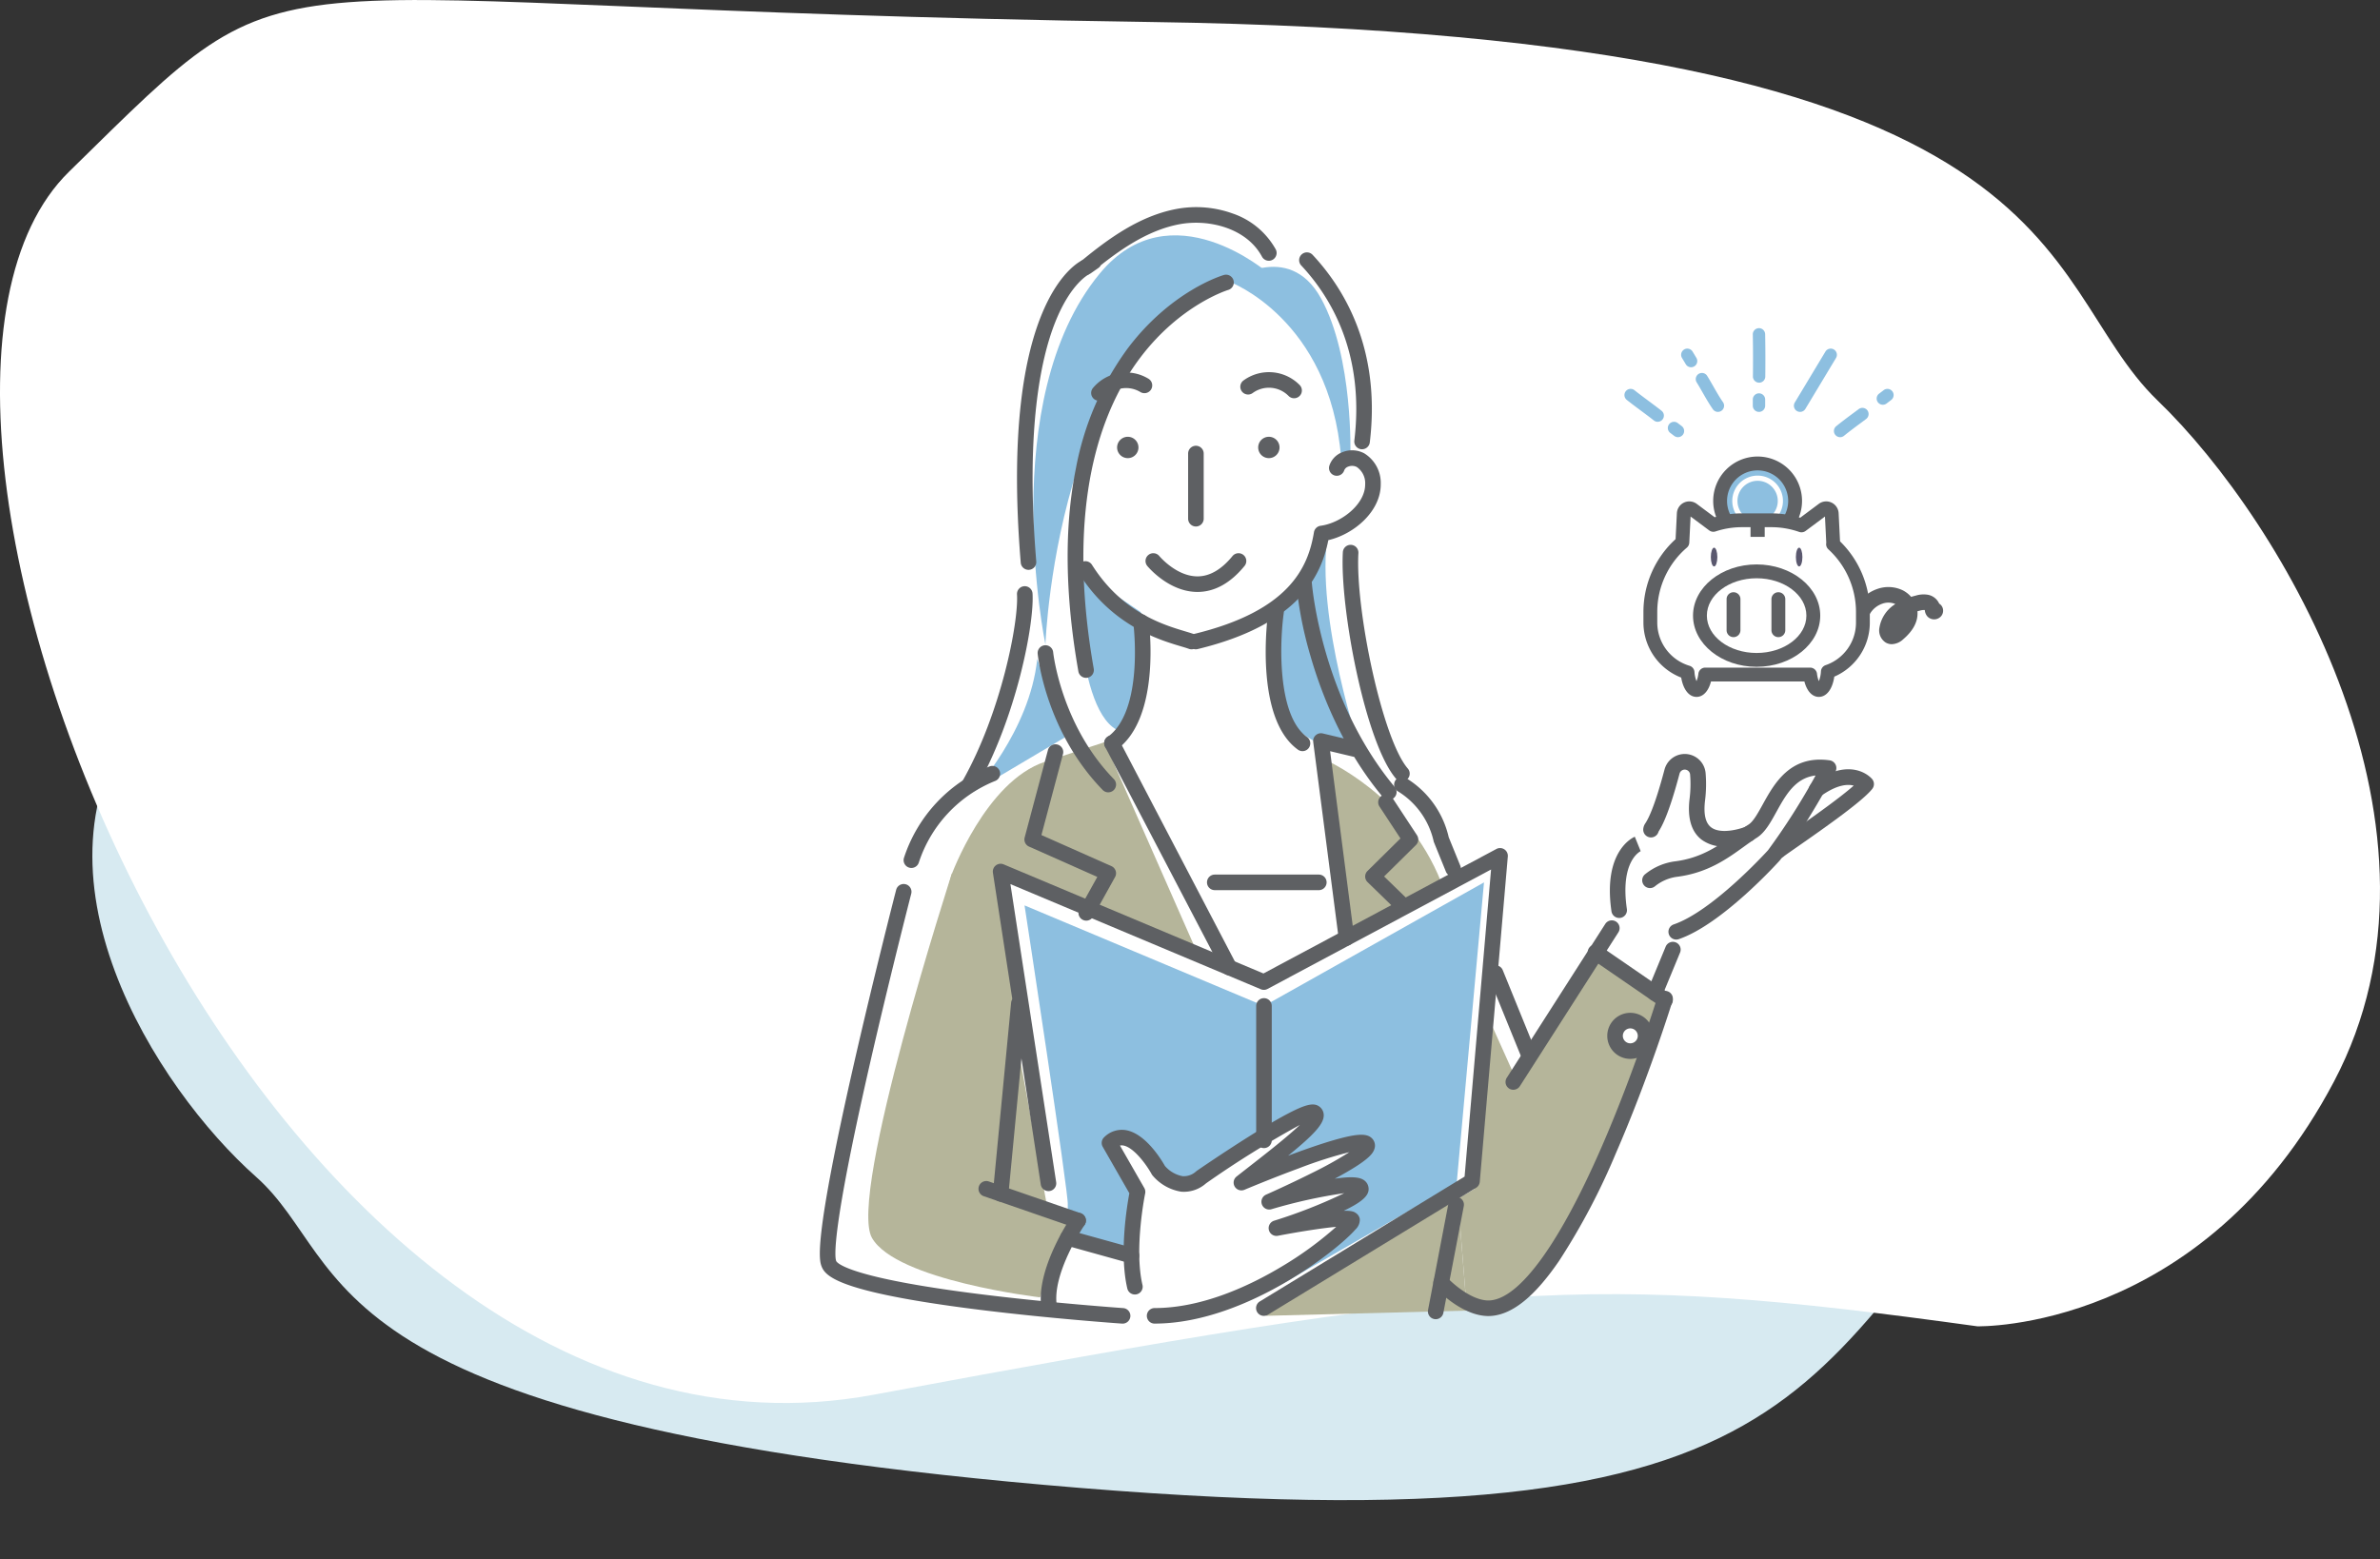 <svg xmlns="http://www.w3.org/2000/svg" xmlns:xlink="http://www.w3.org/1999/xlink" width="466.131" height="305.49" viewBox="0 0 466.131 305.49">
  <rect x="0" y="0" width="466.131" height="305.49" fill="#333333" stroke="none"/>
  <defs>
    <clipPath id="clip-path">
      <rect id="長方形_23089" data-name="長方形 23089" width="220" height="218.721" fill="none"/>
    </clipPath>
  </defs>
  <g id="グループ_7400" data-name="グループ 7400" transform="translate(-162.152 -4312.51)">
    <path id="パス_19971" data-name="パス 19971" d="M66.034,11.865c64.061,7.068,80.469,5.947,181-8.948S439.561,32.186,389.3,89.616s-33.509,94.538-187.6,92.79-144.531-33.594-165.227-49.5-50.61-56.26-28.928-89.03S66.034,11.865,66.034,11.865Z" transform="matrix(0.998, 0.07, -0.07, 0.998, 185.181, 4407.835)" fill="#d7eaf1"/>
    <path id="パス_19970" data-name="パス 19970" d="M78.87,15.025c76.513,10.59,96.111,8.911,216.177-13.407S500.422,194.381,452.623,241.2s-27.678,31.96-211.724,29.342S68.275,220.214,43.556,196.386-16.891,112.092,9.005,62.992,78.87,15.025,78.87,15.025Z" transform="translate(628.283 4587.359) rotate(180)" fill="#fff"/>
    <g id="グループ_7258" data-name="グループ 7258" transform="translate(322.719 4353.086)">
      <g id="グループ_7257" data-name="グループ 7257" transform="translate(0)" clip-path="url(#clip-path)">
        <path id="パス_19619" data-name="パス 19619" d="M125.327,217.471H64.011S8.91,216.222,6.5,208.162,24.477,120.6,24.477,120.6L34,114.282S46.328,89.87,44.87,60.141,51.7,21,61.942,8.956,88.358,1.136,92.65,10.129c0,0,4.147-3.855,8.849,2.971s13.69,27.916,7.116,36.815c0,0,9.159,5.93.018,13.241,0,0-2.036,38.473,12.142,52.57s22.714,51.3,22.714,51.3l17.773-28.155s-.044-10.141,6.236-15.784c0,0,4.481-16.624,6.826-13.793s2.262,22.253,12.237,14.656c0,0,10.481-16.648,14.507-13.033S209,113.619,209,113.619l-13.451,11.4-22.314,17.73-4.976,12.363Z" transform="translate(-4.706 -1.14)" fill="#fff"/>
        <path id="パス_19620" data-name="パス 19620" d="M97.258,440.606s6.73-18.448,18.37-22.281l11.64-3.833,17.907,40.666-37.451-14.984,1.167,12.445-13.164-6.151Z" transform="translate(-71.52 -309.675)" fill="#b5b59a"/>
        <path id="パス_19621" data-name="パス 19621" d="M346.866,788.451,383,768.159l1.762,21.921L345.371,791.1Z" transform="translate(-258.034 -573.907)" fill="#b5b59a"/>
        <path id="パス_19622" data-name="パス 19622" d="M143,642l-2.965,30.938,9.372,3.97Z" transform="translate(-104.62 -479.648)" fill="#b5b59a"/>
        <path id="パス_19623" data-name="パス 19623" d="M390.461,427.678s16.232,6.935,22.962,24.129L394.3,462.7Z" transform="translate(-291.721 -319.527)" fill="#b5b59a"/>
        <path id="パス_19624" data-name="パス 19624" d="M53.912,516.052S33.49,579.12,38.248,587.478s32.918,11.651,32.918,11.651L76.594,584.9s-3.058-1.215-3.773-2.1c-.372-.459-9.372-7.1-9.372-7.1-.474-3.608,4.065-30.388,3.641-33.665-1.146-8.864-2-15.649-2-15.649Z" transform="translate(-28.039 -385.553)" fill="#b5b59a"/>
        <path id="パス_19625" data-name="パス 19625" d="M499.784,589.232l-2.319,34.355-3.278,1.938,1.762,21.92s18.525,6.251,38.812-59.685l-13.62-10.514-16.1,23.676Z" transform="translate(-369.216 -431.272)" fill="#b5b59a"/>
        <path id="パス_19626" data-name="パス 19626" d="M711.954,205.927a7.342,7.342,0,1,1-7.342-7.342,7.342,7.342,0,0,1,7.342,7.342" transform="translate(-520.945 -148.367)" fill="#8dbfe0"/>
        <path id="パス_19627" data-name="パス 19627" d="M700.608,210.62a8.7,8.7,0,1,1,8.7-8.7,8.708,8.708,0,0,1-8.7,8.7m0-14.684a5.987,5.987,0,1,0,5.987,5.987,5.994,5.994,0,0,0-5.987-5.987" transform="translate(-516.94 -144.362)" fill="#5e6063"/>
        <path id="パス_19628" data-name="パス 19628" d="M711.639,217.917a4.964,4.964,0,1,1,4.964-4.964,4.969,4.969,0,0,1-4.964,4.964m0-8.911a3.947,3.947,0,1,0,3.948,3.947,3.952,3.952,0,0,0-3.948-3.947" transform="translate(-527.971 -155.393)" fill="#fff"/>
        <path id="パス_19629" data-name="パス 19629" d="M809.007,305.521a2.383,2.383,0,0,1-1.16-.3,2.82,2.82,0,0,1-1.253-2.978,6.706,6.706,0,0,1,2.814-4.394c.095-.069.19-.134.287-.2a3.51,3.51,0,0,0-2.557-.056,4.52,4.52,0,0,0-2.455,2.051,1.525,1.525,0,0,1-2.664-1.485,7.6,7.6,0,0,1,4.133-3.452,6.5,6.5,0,0,1,4.959.238,5.419,5.419,0,0,1,1.682,1.307c.321-.1.629-.179.918-.252a5.178,5.178,0,0,1,2.383-.159,3.037,3.037,0,0,1,2.2,1.738,1.521,1.521,0,0,1,.512.5,1.654,1.654,0,0,1-.421,2.216,1.8,1.8,0,0,1-2.414-.22,2.1,2.1,0,0,1-.5-1.248,2.892,2.892,0,0,0-1.008.132q-.226.057-.437.116.011.125.016.251c.065,1.822-.875,3.58-2.793,5.225a3.443,3.443,0,0,1-2.236.97m7.213-5.82v0" transform="translate(-599.059 -219.901)" fill="#5e6063"/>
        <path id="パス_19630" data-name="パス 19630" d="M679.014,240.358a1.087,1.087,0,0,0,.027-.3l-.284-5.713a1.079,1.079,0,0,0-1.723-.812l-4.2,3.134a17.921,17.921,0,0,0-5.924-1h-5.718a17.925,17.925,0,0,0-5.618.9l-4.064-3.031a1.079,1.079,0,0,0-1.723.812l-.281,5.647a17.911,17.911,0,0,0-6.27,13.627v2.1a10.167,10.167,0,0,0,7.29,9.75c.153,1.955.879,3.438,1.753,3.438.811,0,1.495-1.277,1.712-3.023h20.536c.217,1.746.9,3.023,1.712,3.023.895,0,1.633-1.552,1.762-3.574a10.166,10.166,0,0,0,6.865-9.613v-2.1a17.908,17.908,0,0,0-5.849-13.259" transform="translate(-480.573 -174.315)" fill="#fff"/>
        <path id="パス_19631" data-name="パス 19631" d="M672.232,266.259c-1.309,0-2.342-1.131-2.834-3.023H651.106c-.491,1.892-1.525,3.023-2.834,3.023-1.48,0-2.608-1.457-3-3.784a11.59,11.59,0,0,1-7.4-10.759v-2.1a19.294,19.294,0,0,1,6.3-14.264l.252-5.077a2.435,2.435,0,0,1,3.888-1.831l3.512,2.619a19.273,19.273,0,0,1,5.359-.759H662.9a19.262,19.262,0,0,1,5.678.853l3.638-2.714a2.435,2.435,0,0,1,3.888,1.831l.274,5.512a19.365,19.365,0,0,1,5.833,13.828v2.1a11.522,11.522,0,0,1-6.958,10.578c-.355,2.437-1.5,3.965-3.024,3.965m-22.248-5.735H670.52a1.356,1.356,0,0,1,1.345,1.189,5.271,5.271,0,0,0,.367,1.461,5.931,5.931,0,0,0,.409-1.931,1.356,1.356,0,0,1,.913-1.2,8.809,8.809,0,0,0,5.949-8.331v-2.1a16.644,16.644,0,0,0-5.407-12.258,1.356,1.356,0,0,1-.414-1.27l-.256-5.16-3.788,2.825a1.355,1.355,0,0,1-1.258.193,16.554,16.554,0,0,0-5.477-.929h-5.718a16.57,16.57,0,0,0-5.194.833,1.355,1.355,0,0,1-1.234-.2l-3.649-2.721-.255,5.129a1.356,1.356,0,0,1-.471.961,16.589,16.589,0,0,0-5.8,12.6v2.1a8.855,8.855,0,0,0,6.317,8.449,1.355,1.355,0,0,1,.969,1.195,5.8,5.8,0,0,0,.4,1.814,5.261,5.261,0,0,0,.367-1.461,1.355,1.355,0,0,1,1.345-1.189" transform="translate(-476.568 -170.312)" fill="#5e6063"/>
        <path id="パス_19632" data-name="パス 19632" d="M692.744,282.151c-6.131,0-11.1,3.884-11.1,8.673s4.971,8.673,11.1,8.673,11.1-3.883,11.1-8.673-4.971-8.673-11.1-8.673" transform="translate(-509.269 -210.801)" fill="#fff"/>
        <path id="パス_19633" data-name="パス 19633" d="M688.739,296.849c-6.869,0-12.457-4.5-12.457-10.029s5.588-10.029,12.457-10.029,12.458,4.5,12.458,10.029-5.588,10.029-12.458,10.029m0-17.347c-5.374,0-9.746,3.283-9.746,7.318s4.372,7.318,9.746,7.318,9.746-3.283,9.746-7.318-4.372-7.318-9.746-7.318" transform="translate(-505.264 -206.796)" fill="#5e6063"/>
        <path id="パス_19634" data-name="パス 19634" d="M690.715,263.811c-.352,0-.638.823-.638,1.839s.286,1.839.638,1.839.638-.823.638-1.839-.286-1.839-.638-1.839" transform="translate(-515.571 -197.099)" fill="#5b596f"/>
        <path id="パス_19635" data-name="パス 19635" d="M756.6,263.811c-.353,0-.638.823-.638,1.839s.285,1.839.638,1.839.638-.823.638-1.839-.286-1.839-.638-1.839" transform="translate(-564.798 -197.099)" fill="#5b596f"/>
        <rect id="長方形_23088" data-name="長方形 23088" width="2.777" height="3.252" transform="translate(182.279 61.346)" fill="#5e6063"/>
        <path id="パス_19636" data-name="パス 19636" d="M703.639,307.125a1.355,1.355,0,0,1-1.356-1.355v-6.088a1.355,1.355,0,0,1,2.711,0v6.088a1.355,1.355,0,0,1-1.355,1.355" transform="translate(-524.691 -222.885)" fill="#5e6063"/>
        <path id="パス_19637" data-name="パス 19637" d="M738.375,307.125a1.355,1.355,0,0,1-1.356-1.355v-6.088a1.355,1.355,0,0,1,2.711,0v6.088a1.355,1.355,0,0,1-1.355,1.355" transform="translate(-550.642 -222.885)" fill="#5e6063"/>
        <path id="パス_19638" data-name="パス 19638" d="M723.8,147.885a1.21,1.21,0,0,1-1.21-1.21v-1.215a1.21,1.21,0,1,1,2.421,0v1.215a1.21,1.21,0,0,1-1.21,1.21" transform="translate(-539.865 -107.771)" fill="#8dbfe0"/>
        <path id="パス_19639" data-name="パス 19639" d="M723.83,104.445h-.015a1.211,1.211,0,0,1-1.2-1.225c.034-2.737.025-5.5-.025-8.218a1.21,1.21,0,0,1,2.42-.045c.051,2.74.059,5.531.025,8.292a1.21,1.21,0,0,1-1.21,1.2" transform="translate(-539.865 -70.057)" fill="#8dbfe0"/>
        <path id="パス_19640" data-name="パス 19640" d="M755.6,122.006a1.211,1.211,0,0,1-1.036-1.834l6-9.974a1.21,1.21,0,0,1,2.075,1.247l-6,9.975a1.21,1.21,0,0,1-1.038.587" transform="translate(-563.618 -81.892)" fill="#8dbfe0"/>
        <path id="パス_19641" data-name="パス 19641" d="M682.754,136.086a1.209,1.209,0,0,1-.994-.518c-.732-1.05-1.374-2.175-2-3.263-.38-.665-.772-1.353-1.174-2a1.21,1.21,0,1,1,2.058-1.275c.424.685.828,1.391,1.218,2.075.622,1.089,1.21,2.118,1.879,3.079a1.21,1.21,0,0,1-.992,1.9" transform="translate(-506.853 -95.972)" fill="#8dbfe0"/>
        <path id="パス_19642" data-name="パス 19642" d="M669.024,113.261a1.21,1.21,0,0,1-1.038-.587l-.74-1.23a1.21,1.21,0,0,1,2.074-1.247l.74,1.229a1.211,1.211,0,0,1-1.036,1.834" transform="translate(-498.384 -81.892)" fill="#8dbfe0"/>
        <path id="パス_19643" data-name="パス 19643" d="M786.623,161.251a1.21,1.21,0,0,1-.764-2.15c1.14-.926,2.328-1.807,3.478-2.659q.465-.345.931-.691a1.21,1.21,0,0,1,1.448,1.94q-.468.349-.937.7c-1.128.836-2.295,1.7-3.394,2.593a1.207,1.207,0,0,1-.762.271" transform="translate(-586.797 -116.185)" fill="#8dbfe0"/>
        <path id="パス_19644" data-name="パス 19644" d="M819.721,143.917a1.21,1.21,0,0,1-.732-2.175l.9-.685a1.21,1.21,0,0,1,1.463,1.929l-.9.685a1.2,1.2,0,0,1-.731.246" transform="translate(-611.526 -105.203)" fill="#8dbfe0"/>
        <path id="パス_19645" data-name="パス 19645" d="M658.753,169.325a1.2,1.2,0,0,1-.73-.246l-.773-.587a1.21,1.21,0,1,1,1.464-1.928l.772.586a1.21,1.21,0,0,1-.732,2.175" transform="translate(-490.687 -124.26)" fill="#8dbfe0"/>
        <path id="パス_19646" data-name="パス 19646" d="M629.674,147.257a1.2,1.2,0,0,1-.747-.259c-.82-.645-1.687-1.29-2.525-1.913-.921-.685-1.874-1.393-2.783-2.115a1.21,1.21,0,0,1,1.506-1.9c.879.7,1.816,1.395,2.722,2.069.851.633,1.732,1.288,2.577,1.953a1.21,1.21,0,0,1-.749,2.162" transform="translate(-465.576 -105.203)" fill="#8dbfe0"/>
        <path id="パス_19647" data-name="パス 19647" d="M358.127,252.471l-2.244,4.239s-4,8.62-8.975,11.82c0,0-6.277,25.146,17.77,27.159,0,0-9.13-26.718-6.551-43.217" transform="translate(-258.631 -188.626)" fill="#8dbfe0"/>
        <path id="パス_19648" data-name="パス 19648" d="M199.059,280.322s-.305,30.744,9.5,32.055c0,0,6.7-18.606,2.967-23.651Z" transform="translate(-148.72 -209.434)" fill="#8dbfe0"/>
        <path id="パス_19649" data-name="パス 19649" d="M118.854,376.027l17.932-10.639-5.408-15.368c-1.48,14.207-12.524,26.007-12.524,26.007" transform="translate(-88.798 -261.507)" fill="#8dbfe0"/>
        <path id="パス_19650" data-name="パス 19650" d="M317.128,49.169s19.7,7.229,21.908,34.571l1.806-.4s.639-19.336-5.762-30.923-17.952-3.251-17.952-3.251" transform="translate(-236.933 -34.567)" fill="#8dbfe0"/>
        <path id="パス_19651" data-name="パス 19651" d="M178.313,29.36C157.8,54.2,167.682,102.014,167.682,102.014s2.551-68.945,43.763-72.654c0,0-19.208-16.864-33.132,0" transform="translate(-123.501 -16.336)" fill="#8dbfe0"/>
        <path id="パス_19652" data-name="パス 19652" d="M167,586.239c.271-1.611-8.466-58.631-8.466-58.631l46.9,19.695L248.52,523.1l-5.35,58.963L209.436,601.5l13.245-12.153h-5.8l6.969-6.789-7.264-.5,7.264-6.515-15.45,3.4,6.753-10.131-22,12.034s-3.925,2.56-7.1-.49-7.056-7.729-10.238-6.732l4.242,9.5L178.676,595,168,592.741l1.83-3.964L167,588.071Z" transform="translate(-118.442 -390.816)" fill="#8dbfe0"/>
        <path id="パス_19653" data-name="パス 19653" d="M353.274,313.6l.017-.006-.017.006" transform="translate(-263.938 -234.295)" fill="#ffc"/>
        <path id="パス_19654" data-name="パス 19654" d="M240.96,781.1a2.975,2.975,0,0,0-2.769-2.961l1.8,5.15a2.965,2.965,0,0,0,.97-2.189" transform="translate(-177.957 -581.363)" fill="#fdfeff"/>
        <path id="パス_19655" data-name="パス 19655" d="M352.535,336.365a1.517,1.517,0,0,1-.889-.287c-8.7-6.253-5.922-26.349-5.8-27.2a1.525,1.525,0,0,1,3.019.433c-.757,5.3-1.415,20,4.561,24.293a1.525,1.525,0,0,1-.892,2.763" transform="translate(-258.004 -229.791)" fill="#5e6063"/>
        <path id="パス_19656" data-name="パス 19656" d="M221.833,342.213a1.525,1.525,0,0,1-.892-2.763c7.221-5.193,5.077-22.159,5.054-22.33a1.525,1.525,0,0,1,3.024-.4c.1.771,2.389,18.958-6.3,25.2a1.517,1.517,0,0,1-.889.287" transform="translate(-164.595 -235.638)" fill="#5e6063"/>
        <path id="パス_19657" data-name="パス 19657" d="M221.952,291.552a1.525,1.525,0,0,1-.522-.093c-.4-.147-.955-.313-1.594-.5-4.371-1.312-13.466-4.043-19.961-14.325A1.525,1.525,0,0,1,202.454,275c5.886,9.318,13.935,11.735,18.259,13.033.684.205,1.275.383,1.761.56a1.525,1.525,0,0,1-.522,2.958" transform="translate(-149.155 -204.928)" fill="#5e6063"/>
        <path id="パス_19658" data-name="パス 19658" d="M286.76,227.387a1.525,1.525,0,0,1-.358-3.008c18.647-4.519,22.342-13.024,23.479-19.928a1.525,1.525,0,0,1,1.3-1.264c4.053-.547,8.749-4.215,8.73-8.122a3.84,3.84,0,0,0-1.654-3.4,2.053,2.053,0,0,0-1.689-.058,1.258,1.258,0,0,0-.759.718,1.525,1.525,0,1,1-2.91-.914,4.259,4.259,0,0,1,2.529-2.633,5.078,5.078,0,0,1,4.293.212,6.8,6.8,0,0,1,3.239,6.057c.026,5.282-5.183,9.778-10.263,10.955-1.416,7.127-5.952,16.58-25.578,21.337a1.526,1.526,0,0,1-.36.043" transform="translate(-213.105 -140.763)" fill="#5e6063"/>
        <path id="パス_19659" data-name="パス 19659" d="M201.834,13.245a1.525,1.525,0,0,1-.97-2.7c5.434-4.475,11.443-8.8,18.549-10.169a21.049,21.049,0,0,1,11.076.866,15.281,15.281,0,0,1,8.453,7.029,1.525,1.525,0,0,1-2.688,1.441c-3.02-5.634-10.468-7.455-16.265-6.341-5.655,1.087-10.686,4.364-15.3,8.005a1.515,1.515,0,0,1-.474.539l-1.506,1.057a1.523,1.523,0,0,1-.874.276" transform="translate(-149.654 0)" fill="#5e6063"/>
        <path id="パス_19660" data-name="パス 19660" d="M111.328,334.067A1.525,1.525,0,0,1,110,331.791c7.54-13.332,10.992-31.112,10.652-36.51a1.525,1.525,0,0,1,3.044-.192c.369,5.867-3.1,24.158-11.041,38.2a1.525,1.525,0,0,1-1.329.775" transform="translate(-82.037 -219.4)" fill="#5e6063"/>
        <path id="パス_19661" data-name="パス 19661" d="M383.548,73.64a1.556,1.556,0,0,1-.184-.011,1.525,1.525,0,0,1-1.333-1.7c2.037-16.979-4.532-28.021-10.4-34.294a1.525,1.525,0,1,1,2.227-2.084c6.312,6.746,13.379,18.6,11.2,36.741a1.526,1.526,0,0,1-1.512,1.343" transform="translate(-277.345 -26.204)" fill="#5e6063"/>
        <path id="パス_19662" data-name="パス 19662" d="M416.5,308.039a1.521,1.521,0,0,1-1.153-.527c-6-6.93-11.02-33.465-10.417-44.356a1.525,1.525,0,1,1,3.045.168c-.613,11.077,4.695,36.436,9.677,42.191a1.525,1.525,0,0,1-1.152,2.523" transform="translate(-302.496 -195.534)" fill="#5e6063"/>
        <path id="パス_19663" data-name="パス 19663" d="M195.53,131.319a1.525,1.525,0,0,1-1.5-1.261c-2.624-14.922-2.793-28.272-.5-39.68a57.494,57.494,0,0,1,10.235-23.694c8.479-11.18,18.337-14.161,18.752-14.282a1.525,1.525,0,0,1,.858,2.927c-.115.034-9.449,2.908-17.3,13.362-10.461,13.924-13.586,34.961-9.036,60.839a1.526,1.526,0,0,1-1.5,1.789" transform="translate(-143.393 -39.105)" fill="#5e6063"/>
        <path id="パス_19664" data-name="パス 19664" d="M154.965,101.519a1.525,1.525,0,0,1-1.518-1.4c-4.27-51.893,11.571-59.065,12.247-59.345l1.166,2.818.023-.01c-.036.016-3.6,1.705-6.66,9.365-2.874,7.188-5.856,21.164-3.737,46.922a1.525,1.525,0,0,1-1.395,1.645q-.064.005-.127.005" transform="translate(-114.099 -30.462)" fill="#5e6063"/>
        <path id="パス_19665" data-name="パス 19665" d="M232.324,177.909A2.091,2.091,0,1,0,234.416,180a2.091,2.091,0,0,0-2.091-2.091" transform="translate(-172.012 -132.919)" fill="#5e6063"/>
        <path id="パス_19666" data-name="パス 19666" d="M341.592,177.909A2.091,2.091,0,1,0,343.683,180a2.091,2.091,0,0,0-2.091-2.091" transform="translate(-253.648 -132.919)" fill="#5e6063"/>
        <path id="パス_19667" data-name="パス 19667" d="M336.185,132.942a1.52,1.52,0,0,1-1.058-.427,5.4,5.4,0,0,0-7.056-.593,1.525,1.525,0,0,1-1.807-2.457,8.444,8.444,0,0,1,10.979.854,1.525,1.525,0,0,1-1.058,2.623" transform="translate(-243.299 -95.501)" fill="#5e6063"/>
        <path id="パス_19668" data-name="パス 19668" d="M211.661,133.567a1.525,1.525,0,0,1-1.176-2.495,8.445,8.445,0,0,1,10.859-1.829,1.525,1.525,0,0,1-1.522,2.643,5.412,5.412,0,0,0-6.983,1.125,1.523,1.523,0,0,1-1.178.555" transform="translate(-156.997 -95.635)" fill="#5e6063"/>
        <path id="パス_19669" data-name="パス 19669" d="M182.519,368.175a1.519,1.519,0,0,1-1.092-.461c-11.1-11.4-12.677-26.077-12.738-26.7a1.525,1.525,0,0,1,3.035-.3c.014.142,1.55,14.26,11.888,24.87a1.525,1.525,0,0,1-1.092,2.589" transform="translate(-126.025 -253.53)" fill="#5e6063"/>
        <path id="パス_19670" data-name="パス 19670" d="M387.174,329.816a1.521,1.521,0,0,1-1.172-.549c-7.849-9.414-12.032-20.207-14.159-27.6a76.138,76.138,0,0,1-2.77-13.985,1.525,1.525,0,0,1,3.042-.228c.017.225,1.867,22.639,16.23,39.864a1.525,1.525,0,0,1-1.17,2.5" transform="translate(-275.739 -213.706)" fill="#5e6063"/>
        <path id="パス_19671" data-name="パス 19671" d="M286.763,200.683a1.525,1.525,0,0,1-1.525-1.525V186.392a1.525,1.525,0,1,1,3.05,0v12.766a1.525,1.525,0,0,1-1.525,1.525" transform="translate(-213.107 -138.118)" fill="#5e6063"/>
        <path id="パス_19672" data-name="パス 19672" d="M66.409,452.838a1.526,1.526,0,0,1-1.449-2,28.954,28.954,0,0,1,16.763-17.892,1.525,1.525,0,0,1,1.136,2.83,25.91,25.91,0,0,0-15,16.012,1.526,1.526,0,0,1-1.449,1.05" transform="translate(-48.476 -323.38)" fill="#5e6063"/>
        <path id="パス_19673" data-name="パス 19673" d="M262.415,275.694c-5.6,0-9.665-4.886-9.835-5.094a1.525,1.525,0,1,1,2.361-1.931c.031.037,3.332,3.976,7.474,3.976h.016c2.386-.006,4.687-1.343,6.84-3.976a1.525,1.525,0,0,1,2.361,1.931c-2.765,3.38-5.866,5.094-9.217,5.094" transform="translate(-188.45 -200.31)" fill="#5e6063"/>
        <path id="パス_19674" data-name="パス 19674" d="M228.653,738.089a1.525,1.525,0,0,1,0-3.05c9.335,0,18.629-4.387,24.782-8.067a68.929,68.929,0,0,0,10.773-7.846c-2.791.257-7.392.981-11.408,1.754a1.525,1.525,0,0,1-.754-2.95,100.153,100.153,0,0,0,13.741-5.4,101.793,101.793,0,0,0-14.271,3.153,1.525,1.525,0,0,1-1.036-2.861c.043-.019,4.37-1.93,8.838-4.171a75.778,75.778,0,0,0,7.5-4.165,87.505,87.505,0,0,0-9.936,3.188c-5.483,2.023-10.6,4.182-10.647,4.2a1.525,1.525,0,0,1-1.536-2.6c.789-.62,1.59-1.244,2.389-1.868,3.22-2.511,7.628-5.949,10-8.238a193.34,193.34,0,0,0-18.369,11.444,6.519,6.519,0,0,1-4.886,1.629,9.25,9.25,0,0,1-5.611-3.206,1.566,1.566,0,0,1-.152-.228c-1.1-2-3.581-5.3-5.577-5.614a1.629,1.629,0,0,0-.629.013l4.766,8.315a1.526,1.526,0,0,1,.17,1.069c-.022.107-2.2,10.781-.528,17.919a1.525,1.525,0,0,1-2.97.7c-1.613-6.884-.056-16.239.4-18.659l-5.215-9.1a1.525,1.525,0,0,1,.278-1.869,4.878,4.878,0,0,1,4.212-1.4c3.9.622,7.062,5.9,7.692,7.019a6.04,6.04,0,0,0,3.471,2.006,3.567,3.567,0,0,0,2.675-.976c.038-.032.077-.061.117-.089s5.133-3.536,10.393-6.834c3.108-1.949,5.677-3.451,7.635-4.465,3.251-1.683,4.776-2.041,5.829-1.362a2.117,2.117,0,0,1,.984,1.7c.079,1.765-1.928,3.9-6.981,8.017.658-.246,1.326-.493,1.994-.736,3.492-1.268,6.355-2.189,8.507-2.738,3.605-.919,5.262-.841,6.115.288a1.984,1.984,0,0,1,.329,1.729c-.264,1.017-1.154,2.4-7.8,5.959,3.6-.527,4.87-.22,5.579.2a2.079,2.079,0,0,1,.992,1.343c.3,1.373-.488,2.678-4.818,4.74,1.711-.031,2.091.238,2.425.475a1.726,1.726,0,0,1,.723,1.16,2.641,2.641,0,0,1-.875,2.052c-1.657,1.92-6.994,6.517-14.262,10.677-6.165,3.529-15.514,7.736-25.043,7.736" transform="translate(-163.082 -519.367)" fill="#5e6063"/>
        <path id="パス_19675" data-name="パス 19675" d="M187.084,588.178a1.525,1.525,0,0,1-.8-2.827l40.109-24.46,5.185-60.158-43.781,23.4a1.524,1.524,0,0,1-1.309.061l-49.045-20.6,8.959,58.385a1.525,1.525,0,1,1-3.015.463l-9.372-61.077a1.525,1.525,0,0,1,2.1-1.637L187,521.1l45.62-24.387a1.525,1.525,0,0,1,2.238,1.476l-5.492,63.729a1.525,1.525,0,0,1-.725,1.171l-40.768,24.862a1.518,1.518,0,0,1-.792.223" transform="translate(-100.115 -370.973)" fill="#5e6063"/>
        <path id="パス_19676" data-name="パス 19676" d="M59.307,610.414c-.035,0-.071,0-.107,0-.138-.009-13.949-.974-27.892-2.707-8.215-1.021-14.877-2.106-19.8-3.225-8.783-2-10.556-3.749-11.133-5.2-.48-1.209-1.755-4.42,6.3-39.75,3.935-17.255,8.235-33.947,8.278-34.114a1.525,1.525,0,0,1,2.953.762c-.043.166-4.333,16.822-8.259,34.036-7.279,31.92-6.77,37.11-6.44,37.94.151.323,2.245,3.276,28.638,6.544,13.8,1.709,27.428,2.661,27.564,2.671a1.525,1.525,0,0,1-.1,3.046" transform="translate(0 -391.692)" fill="#5e6063"/>
        <path id="パス_19677" data-name="パス 19677" d="M339.476,642.167a1.525,1.525,0,0,1-1.525-1.525V614.318a1.525,1.525,0,1,1,3.05,0v26.324a1.525,1.525,0,0,1-1.525,1.525" transform="translate(-252.49 -457.83)" fill="#5e6063"/>
        <path id="パス_19678" data-name="パス 19678" d="M142.4,763.736a1.522,1.522,0,0,1-.5-.084l-17.986-6.218a1.525,1.525,0,1,1,1-2.882l17.986,6.218a1.525,1.525,0,0,1-.5,2.967" transform="translate(-91.815 -563.678)" fill="#5e6063"/>
        <path id="パス_19679" data-name="パス 19679" d="M486.007,670.851c-5.249,0-10.155-5.284-10.371-5.52a1.525,1.525,0,1,1,2.248-2.061c1.26,1.367,5.26,4.847,8.58,4.508,5.812-.593,13.512-11.242,21.681-29.985,6.408-14.7,10.954-29.417,11-29.564a1.525,1.525,0,0,1,2.915.9c-.046.148-4.634,15-11.109,29.865A131.315,131.315,0,0,1,499.873,660c-4.675,6.853-8.96,10.389-13.1,10.811a7.581,7.581,0,0,1-.766.039" transform="translate(-355.057 -453.615)" fill="#5e6063"/>
        <path id="パス_19680" data-name="パス 19680" d="M532.592,585.712a1.525,1.525,0,0,1-1.283-2.347L550.6,553.228a1.525,1.525,0,1,1,2.569,1.644l-19.292,30.137a1.523,1.523,0,0,1-1.286.7" transform="translate(-396.772 -412.802)" fill="#5e6063"/>
        <path id="パス_19681" data-name="パス 19681" d="M172.725,799.086a1.525,1.525,0,0,1-1.5-1.276c-1.251-7.55,5.626-17.666,5.919-18.093a1.525,1.525,0,0,1,2.514,1.727c-.065.095-6.474,9.531-5.425,15.868a1.526,1.526,0,0,1-1.506,1.775" transform="translate(-127.81 -582.048)" fill="#5e6063"/>
        <path id="パス_19682" data-name="パス 19682" d="M199.985,799a1.526,1.526,0,0,1-.41-.056l-12.481-3.475a1.525,1.525,0,0,1,.818-2.938L200.393,796a1.525,1.525,0,0,1-.408,2.995" transform="translate(-138.948 -592.072)" fill="#5e6063"/>
        <path id="パス_19683" data-name="パス 19683" d="M456.351,460.9a1.525,1.525,0,0,1-1.413-.951l-2.331-5.731a1.525,1.525,0,0,1-.09-.315,15.478,15.478,0,0,0-6.965-9.681,1.525,1.525,0,0,1,1.542-2.632,18.335,18.335,0,0,1,8.394,11.616l2.275,5.594a1.526,1.526,0,0,1-1.412,2.1" transform="translate(-332.318 -329.766)" fill="#5e6063"/>
        <path id="パス_19684" data-name="パス 19684" d="M525.261,606.174a1.525,1.525,0,0,1-1.413-.951L517.4,589.374a1.525,1.525,0,0,1,2.825-1.149l6.444,15.848a1.526,1.526,0,0,1-1.412,2.1" transform="translate(-386.478 -438.765)" fill="#5e6063"/>
        <path id="パス_19685" data-name="パス 19685" d="M135.527,651.132c-.049,0-.1,0-.147-.007a1.525,1.525,0,0,1-1.372-1.664l3.575-37.308a1.525,1.525,0,0,1,3.036.291l-3.575,37.308a1.525,1.525,0,0,1-1.516,1.38" transform="translate(-100.114 -456.321)" fill="#5e6063"/>
        <path id="パス_19686" data-name="パス 19686" d="M244.791,456.357a1.524,1.524,0,0,1-1.353-.819l-22.959-43.925a1.525,1.525,0,1,1,2.7-1.413l22.959,43.925a1.525,1.525,0,0,1-1.35,2.232" transform="translate(-164.595 -305.858)" fill="#5e6063"/>
        <path id="パス_19687" data-name="パス 19687" d="M388.608,449.195a1.526,1.526,0,0,1-1.51-1.329l-5-38.581a1.525,1.525,0,0,1,1.865-1.68l6.6,1.569a1.525,1.525,0,0,1-.706,2.968l-4.451-1.058,4.714,36.39a1.525,1.525,0,0,1-1.316,1.708,1.544,1.544,0,0,1-.2.013" transform="translate(-285.466 -304.499)" fill="#5e6063"/>
        <path id="パス_19688" data-name="パス 19688" d="M170.562,450.613a1.525,1.525,0,0,1-1.331-2.267l3.5-6.3-13.374-5.941a1.525,1.525,0,0,1-.854-1.786l4.564-17.147a1.525,1.525,0,0,1,2.947.784l-4.229,15.889,13.71,6.09a1.525,1.525,0,0,1,.713,2.135L171.9,449.83a1.524,1.524,0,0,1-1.334.784" transform="translate(-118.385 -310.834)" fill="#5e6063"/>
        <path id="パス_19689" data-name="パス 19689" d="M429.559,478.074a1.52,1.52,0,0,1-1.062-.431l-5.674-5.511a1.525,1.525,0,0,1-.009-2.179l6.458-6.375-4.119-6.263a1.525,1.525,0,0,1,2.548-1.676l4.806,7.307a1.525,1.525,0,0,1-.2,1.923l-6.239,6.159,4.557,4.426a1.525,1.525,0,0,1-1.063,2.619" transform="translate(-315.554 -339.904)" fill="#5e6063"/>
        <path id="パス_19690" data-name="パス 19690" d="M609.888,583.639a1.518,1.518,0,0,1-.863-.269L595.4,574a1.525,1.525,0,0,1,1.729-2.513l13.621,9.372a1.525,1.525,0,0,1-.866,2.781" transform="translate(-444.345 -426.767)" fill="#5e6063"/>
        <path id="パス_19691" data-name="パス 19691" d="M321.751,520.115H301.374a1.525,1.525,0,0,1,0-3.05h20.378a1.525,1.525,0,0,1,0,3.05" transform="translate(-224.023 -386.31)" fill="#5e6063"/>
        <path id="パス_19692" data-name="パス 19692" d="M621.866,633.17a2.988,2.988,0,1,1-2.988-2.987,2.987,2.987,0,0,1,2.988,2.987" transform="translate(-460.145 -470.822)" fill="#fff"/>
        <path id="パス_19693" data-name="パス 19693" d="M614.374,633.177a4.512,4.512,0,1,1,4.512-4.512,4.518,4.518,0,0,1-4.512,4.512m0-5.975a1.463,1.463,0,1,0,1.463,1.463,1.464,1.464,0,0,0-1.463-1.463" transform="translate(-455.64 -466.317)" fill="#5e6063"/>
        <path id="パス_19694" data-name="パス 19694" d="M642.239,580.814a1.526,1.526,0,0,1-1.409-2.108l3.51-8.49a1.525,1.525,0,1,1,2.818,1.165l-3.51,8.49a1.525,1.525,0,0,1-1.409.943" transform="translate(-478.691 -425.315)" fill="#5e6063"/>
        <path id="パス_19695" data-name="パス 19695" d="M472.485,790.719a1.525,1.525,0,0,1-1.5-1.812l4-20.908a1.525,1.525,0,0,1,3,.574l-4,20.908a1.525,1.525,0,0,1-1.5,1.238" transform="translate(-351.863 -572.863)" fill="#5e6063"/>
        <path id="パス_19696" data-name="パス 19696" d="M643.6,463.263a1.525,1.525,0,0,1-.493-2.969c7.468-2.55,17.786-13.782,18.461-14.524a131.43,131.43,0,0,0,9.321-14.648c-3.99.461-5.865,3.857-7.689,7.158-1.146,2.075-2.229,4.036-3.83,5.043-.836.526-1.687,1.141-2.587,1.792-3.125,2.26-7.015,5.071-12.941,5.84a8.652,8.652,0,0,0-4.422,1.881,1.525,1.525,0,1,1-1.926-2.365,11.659,11.659,0,0,1,5.955-2.541c5.159-.669,8.553-3.123,11.547-5.287.942-.681,1.831-1.324,2.75-1.9.936-.589,1.834-2.215,2.785-3.937,2.271-4.111,5.379-9.741,13.115-8.655a1.525,1.525,0,0,1,1.133,2.228c-.236.443-5.844,10.917-10.842,17.314q-.033.042-.068.081c-.459.51-11.341,12.527-19.776,15.407a1.519,1.519,0,0,1-.493.082" transform="translate(-475.868 -319.778)" fill="#5e6063"/>
        <path id="パス_19697" data-name="パス 19697" d="M738.127,452.928a1.525,1.525,0,0,1-1.209-2.453c.2-.264.219-.286,2.955-2.19,3.165-2.2,9.923-6.905,12.947-9.6-1.192-.314-3.257-.211-6.385,2.013a1.525,1.525,0,0,1-1.767-2.486c7.746-5.508,11.605-1,11.766-.8a1.525,1.525,0,0,1,.023,1.91c-1.812,2.312-8.611,7.132-14.842,11.468-1.119.779-2.178,1.516-2.431,1.715a1.525,1.525,0,0,1-1.057.425m1.209-.595h0m0,0v0" transform="translate(-550.331 -325.36)" fill="#5e6063"/>
        <path id="パス_19698" data-name="パス 19698" d="M653.649,441.809a7.277,7.277,0,0,1-4.478-1.335c-2.017-1.535-2.82-4.207-2.387-7.943a23.106,23.106,0,0,0,.112-4.856,1.052,1.052,0,0,0-2.062-.164c-2.182,8.246-3.561,10.472-4.079,11.309l-.039.063a1.525,1.525,0,0,1-3-.4,2.292,2.292,0,0,1,.445-1.274c.41-.662,1.658-2.676,3.724-10.483a4.1,4.1,0,0,1,8.045.645,26.115,26.115,0,0,1-.117,5.508c-.3,2.587.1,4.324,1.2,5.162,1.821,1.391,5.469.393,6.721-.109a1.525,1.525,0,0,1,1.143,2.828,15.212,15.212,0,0,1-5.23,1.046m-12.881-3.322v0Z" transform="translate(-476.452 -316.542)" fill="#5e6063"/>
        <path id="パス_19699" data-name="パス 19699" d="M613.7,503.648a1.525,1.525,0,0,1-1.507-1.3c-1.739-11.9,4.312-14.507,4.571-14.611l1.147,2.826.031-.013c-.168.077-4.1,2.005-2.731,11.358a1.528,1.528,0,0,1-1.511,1.745" transform="translate(-457.148 -364.395)" fill="#5e6063"/>
      </g>
    </g>
  </g>
</svg>

